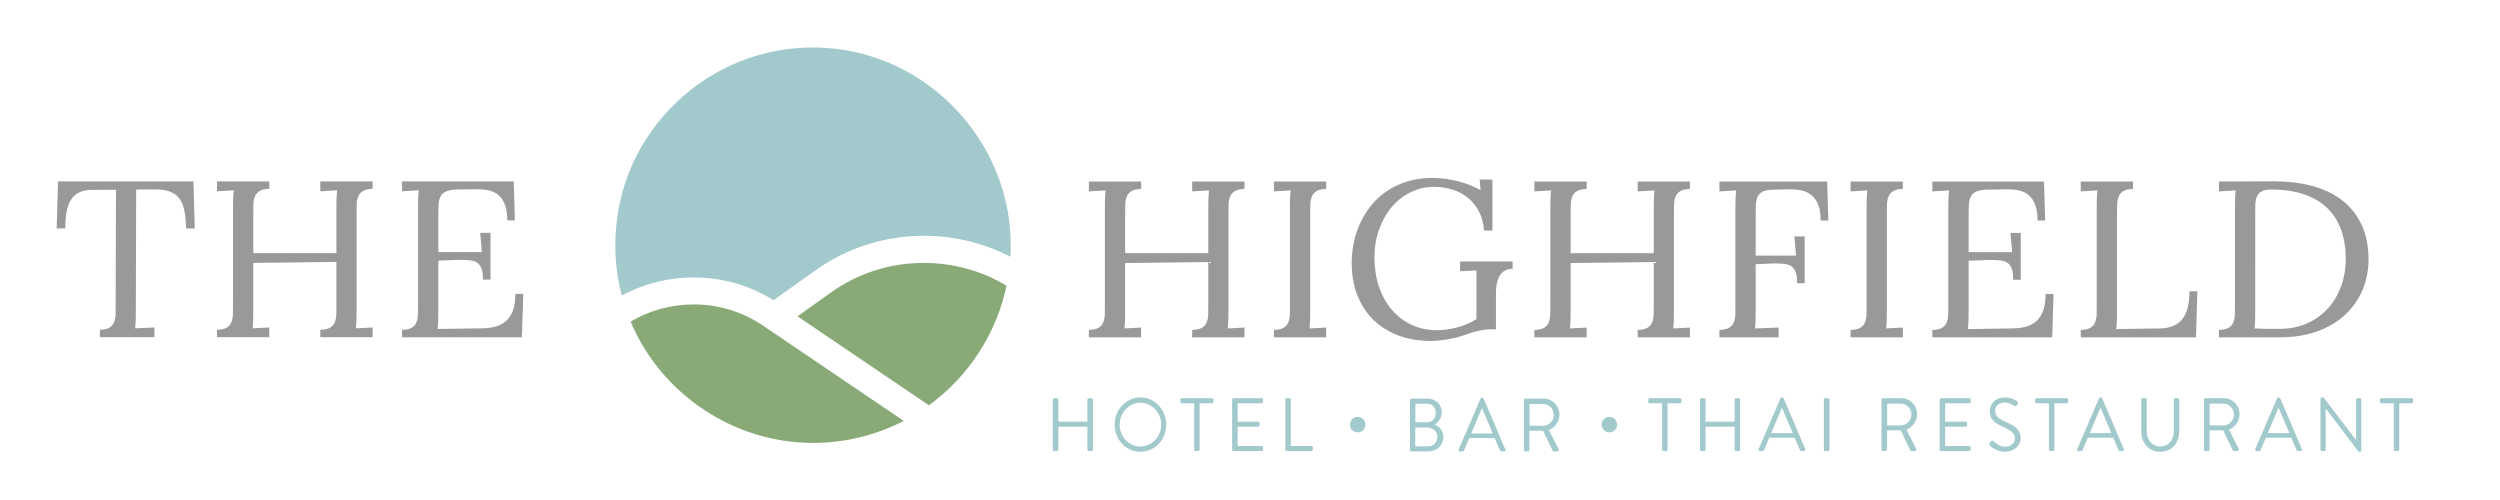 <?xml version="1.0" encoding="UTF-8"?> <svg xmlns="http://www.w3.org/2000/svg" xmlns:xlink="http://www.w3.org/1999/xlink" id="Layer_1" x="0px" y="0px" width="700px" height="140px" viewBox="0 0 700 140" xml:space="preserve"> <path fill="#89AA77" d="M232.706,81.867l-9.402,6.697l16.684,11.306l20.111,13.618c11.083-8.035,18.948-20.157,21.727-33.49 c-6.962-4.181-14.944-6.387-23.143-6.387C249.278,73.611,240.293,76.465,232.706,81.867"></path> <path fill="#89AA77" d="M194.226,85.238c-6.25,0-12.333,1.654-17.651,4.803c8.533,20.366,28.917,33.977,51.066,33.977 c8.856,0,17.591-2.125,25.394-6.167l-39.408-26.692C207.907,87.286,201.202,85.238,194.226,85.238"></path> <path fill="#A2CACC" d="M230.979,13.397c-1.131-0.065-2.273-0.1-3.399-0.1c-14.131,0-27.592,5.357-37.902,15.079 c-11.213,10.575-17.39,24.878-17.39,40.275c0,4.787,0.609,9.519,1.808,14.092c0.383-0.204,0.774-0.408,1.166-0.605 c0.107-0.053,0.212-0.098,0.316-0.146l0.19-0.087c0.843-0.408,1.588-0.747,2.277-1.03c0.208-0.09,0.419-0.165,0.629-0.244 l0.311-0.116c0.633-0.241,1.27-0.482,1.915-0.694c0.275-0.092,0.554-0.172,0.832-0.259l0.242-0.07 c0.611-0.186,1.227-0.362,1.848-0.515c0.37-0.097,0.746-0.181,1.122-0.266c0.612-0.139,1.231-0.261,1.852-0.37 c0.375-0.067,0.753-0.131,1.132-0.187c0.635-0.099,1.272-0.174,1.908-0.237l0.266-0.026c0.274-0.031,0.545-0.062,0.82-0.083 c0.685-0.05,1.372-0.079,2.058-0.101l0.336-0.011c0.203-0.01,0.407-0.019,0.609-0.019l0.092-0.004 c0.069-0.003,0.14-0.007,0.209-0.007c0.416,0,0.83,0.02,1.247,0.04l0.46,0.02l0.386,0.013c0.237,0.004,0.476,0.014,0.711,0.029 c0.717,0.047,1.407,0.124,2.167,0.216l0.346,0.032c0.189,0.02,0.38,0.039,0.571,0.066c0.823,0.112,1.7,0.268,2.682,0.467 l0.125,0.022c0.084,0.017,0.167,0.027,0.254,0.048c1.019,0.22,2.043,0.479,3.044,0.772c0.1,0.03,0.199,0.064,0.297,0.099 l0.164,0.054c0.975,0.303,1.768,0.568,2.494,0.843c0.215,0.083,0.425,0.168,0.639,0.259l0.36,0.154l0.156,0.064 c0.583,0.234,1.164,0.473,1.736,0.74c0.257,0.119,0.515,0.254,0.771,0.387l0.379,0.191l0.224,0.111 c0.482,0.244,0.964,0.487,1.438,0.751c0.285,0.157,0.566,0.333,0.845,0.505l0.357,0.217l0.412,0.243 c0.026,0.019,0.055,0.037,0.087,0.053l11.727-8.354c8.89-6.334,19.413-9.684,30.432-9.684c8.44,0,16.76,2.023,24.18,5.872 c0.036-0.549,0.057-1.102,0.072-1.651C283.808,40.632,260.477,15.131,230.979,13.397"></path> <path fill="#A2CACC" d="M452.794,118.892c0,1.193-0.969,2.164-2.159,2.164c-1.195,0-2.166-0.971-2.166-2.164 c0-1.194,0.971-2.162,2.166-2.162C451.825,116.729,452.794,117.697,452.794,118.892"></path> <path fill="#A2CACC" d="M382.323,118.892c0,1.193-0.971,2.164-2.165,2.164c-1.192,0-2.159-0.971-2.159-2.164 c0-1.194,0.967-2.162,2.159-2.162C381.353,116.729,382.323,117.697,382.323,118.892"></path> <path fill="#A2CACC" d="M394.803,112.002c0-0.214,0.165-0.402,0.387-0.402h4.393c2.448,0,4.116,1.669,4.116,3.891 c0,1.624-1.021,2.808-1.965,3.378c1.062,0.464,2.403,1.504,2.403,3.445c0,2.368-1.781,4.085-4.373,4.085h-4.574 c-0.222,0-0.387-0.194-0.387-0.404V112.002z M399.927,124.98c1.466,0,2.525-1.166,2.525-2.685c0-1.505-1.304-2.604-2.87-2.604 h-3.309v5.288H399.927z M399.582,118.238c1.545,0,2.411-1.168,2.411-2.645c0-1.522-0.866-2.538-2.411-2.538h-3.268v5.183H399.582z"></path> <path fill="#A2CACC" d="M408.436,125.846l6.106-14.225c0.061-0.128,0.164-0.232,0.34-0.232h0.202c0.179,0,0.277,0.104,0.343,0.232 l6.059,14.225c0.125,0.275-0.043,0.553-0.337,0.553h-0.806c-0.181,0-0.304-0.129-0.339-0.236l-1.486-3.484h-7.13l-1.462,3.484 c-0.042,0.107-0.163,0.236-0.341,0.236h-0.809C408.481,126.398,408.318,126.121,408.436,125.846 M417.971,121.363 c-0.982-2.302-1.943-4.625-2.928-6.933h-0.161l-2.93,6.933H417.971z"></path> <path fill="#A2CACC" d="M426.688,112.002c0-0.214,0.158-0.402,0.38-0.402h5.201c2.413,0,4.376,1.987,4.376,4.501 c0,1.941-1.225,3.574-2.974,4.314l2.752,5.367c0.139,0.274,0,0.616-0.341,0.616h-1.022c-0.183,0-0.283-0.108-0.325-0.194l-2.668-5.6 h-3.832v5.39c0,0.21-0.185,0.404-0.382,0.404h-0.785c-0.222,0-0.38-0.194-0.38-0.404V112.002z M432.166,119.208 c1.55,0,2.895-1.352,2.895-3.087c0-1.607-1.345-2.979-2.895-2.979h-3.893v6.065H432.166z"></path> <path fill="#A2CACC" d="M294.78,111.894c0-0.21,0.18-0.4,0.382-0.4h0.783c0.22,0,0.381,0.19,0.381,0.4v6.174h8.151v-6.174 c0-0.21,0.161-0.4,0.38-0.4h0.783c0.199,0,0.382,0.19,0.382,0.4v13.992c0,0.213-0.184,0.404-0.382,0.404h-0.783 c-0.22,0-0.38-0.191-0.38-0.404v-6.401h-8.151v6.401c0,0.213-0.161,0.404-0.381,0.404h-0.783c-0.202,0-0.382-0.191-0.382-0.404 V111.894z"></path> <path fill="#A2CACC" d="M319.312,111.283c4.012,0,7.227,3.403,7.227,7.633c0,4.223-3.215,7.586-7.227,7.586 c-4.014,0-7.207-3.363-7.207-7.586C312.106,114.687,315.299,111.283,319.312,111.283 M319.312,125.023 c3.192,0,5.821-2.749,5.821-6.107c0-3.367-2.629-6.155-5.821-6.155c-3.193,0-5.802,2.788-5.802,6.155 C313.511,122.274,316.12,125.023,319.312,125.023"></path> <path fill="#A2CACC" d="M334.372,112.907h-3.493c-0.221,0-0.381-0.188-0.381-0.398v-0.615c0-0.21,0.161-0.4,0.381-0.4h8.511 c0.22,0,0.38,0.19,0.38,0.4v0.615c0,0.21-0.161,0.398-0.38,0.398h-3.494v12.979c0,0.213-0.181,0.404-0.381,0.404h-0.763 c-0.2,0-0.38-0.191-0.38-0.404V112.907z"></path> <path fill="#A2CACC" d="M344.991,111.894c0-0.21,0.16-0.4,0.382-0.4h7.911c0.214,0,0.378,0.19,0.378,0.4v0.615 c0,0.21-0.164,0.398-0.378,0.398h-6.746v5.16h5.761c0.202,0,0.383,0.188,0.383,0.4v0.615c0,0.232-0.181,0.401-0.383,0.401h-5.761 v5.392h6.746c0.214,0,0.378,0.19,0.378,0.4v0.609c0,0.213-0.164,0.404-0.378,0.404h-7.911c-0.222,0-0.382-0.191-0.382-0.404V111.894 z"></path> <path fill="#A2CACC" d="M359.889,111.894c0-0.21,0.163-0.4,0.381-0.4h0.784c0.196,0,0.379,0.19,0.379,0.4v12.982h5.784 c0.219,0,0.381,0.19,0.381,0.4v0.609c0,0.213-0.162,0.404-0.381,0.404h-6.947c-0.218,0-0.381-0.191-0.381-0.404V111.894z"></path> <path fill="#A2CACC" d="M465.387,112.907h-3.493c-0.224,0-0.381-0.188-0.381-0.398v-0.615c0-0.21,0.157-0.4,0.381-0.4h8.511 c0.225,0,0.381,0.19,0.381,0.4v0.615c0,0.21-0.156,0.398-0.381,0.398h-3.494v12.979c0,0.213-0.181,0.404-0.381,0.404h-0.763 c-0.2,0-0.38-0.191-0.38-0.404V112.907z"></path> <path fill="#A2CACC" d="M476.006,111.894c0-0.21,0.18-0.4,0.382-0.4h0.782c0.221,0,0.383,0.19,0.383,0.4v6.174h8.148v-6.174 c0-0.21,0.16-0.4,0.383-0.4h0.782c0.2,0,0.383,0.19,0.383,0.4v13.992c0,0.213-0.183,0.404-0.383,0.404h-0.782 c-0.223,0-0.383-0.191-0.383-0.404v-6.401h-8.148v6.401c0,0.213-0.162,0.404-0.383,0.404h-0.782c-0.202,0-0.382-0.191-0.382-0.404 V111.894z"></path> <path fill="#A2CACC" d="M492.432,125.739l6.1-14.224c0.06-0.129,0.158-0.232,0.343-0.232h0.198c0.187,0,0.285,0.104,0.345,0.232 l6.057,14.224c0.123,0.274-0.038,0.551-0.337,0.551h-0.801c-0.184,0-0.305-0.126-0.345-0.233l-1.485-3.489h-7.127l-1.466,3.489 c-0.037,0.107-0.156,0.233-0.341,0.233h-0.804C492.469,126.29,492.311,126.014,492.432,125.739 M501.965,121.256 c-0.982-2.299-1.947-4.625-2.935-6.93h-0.156l-2.934,6.93H501.965z"></path> <path fill="#A2CACC" d="M510.678,111.894c0-0.21,0.181-0.4,0.381-0.4h0.802c0.2,0,0.385,0.19,0.385,0.4v13.992 c0,0.213-0.185,0.404-0.385,0.404h-0.802c-0.2,0-0.381-0.191-0.381-0.404V111.894z"></path> <path fill="#A2CACC" d="M526.82,111.894c0-0.21,0.159-0.4,0.383-0.4h5.2c2.405,0,4.377,1.986,4.377,4.503 c0,1.94-1.23,3.573-2.975,4.312l2.748,5.367c0.143,0.278,0,0.615-0.336,0.615h-1.028c-0.179,0-0.277-0.105-0.321-0.191l-2.669-5.601 h-3.833v5.388c0,0.213-0.185,0.404-0.379,0.404h-0.784c-0.224,0-0.383-0.191-0.383-0.404V111.894z M532.301,119.104 c1.543,0,2.889-1.354,2.889-3.092c0-1.605-1.346-2.976-2.889-2.976h-3.897v6.067H532.301z"></path> <path fill="#A2CACC" d="M543.104,111.894c0-0.21,0.159-0.4,0.381-0.4h7.909c0.218,0,0.378,0.19,0.378,0.4v0.615 c0,0.21-0.16,0.398-0.378,0.398h-6.746v5.16h5.759c0.204,0,0.385,0.188,0.385,0.4v0.615c0,0.232-0.181,0.401-0.385,0.401h-5.759 v5.392h6.746c0.218,0,0.378,0.19,0.378,0.4v0.609c0,0.213-0.16,0.404-0.378,0.404h-7.909c-0.222,0-0.381-0.191-0.381-0.404V111.894z "></path> <path fill="#A2CACC" d="M557.093,124.071c0.104-0.13,0.204-0.275,0.308-0.401c0.195-0.277,0.42-0.446,0.699-0.193 c0.143,0.127,1.604,1.607,3.392,1.607c1.629,0,2.69-1.076,2.69-2.324c0-1.462-1.205-2.326-3.513-3.339 c-2.207-1.018-3.534-1.966-3.534-4.376c0-1.438,1.083-3.762,4.277-3.762c1.967,0,3.429,1.075,3.429,1.075 c0.123,0.065,0.363,0.319,0.123,0.723c-0.083,0.125-0.16,0.274-0.241,0.396c-0.179,0.303-0.381,0.387-0.704,0.194 c-0.141-0.089-1.402-0.976-2.631-0.976c-2.125,0-2.768,1.437-2.768,2.33c0,1.415,1.022,2.236,2.711,2.979 c2.708,1.162,4.453,2.238,4.453,4.694c0,2.199-1.983,3.804-4.333,3.804c-2.367,0-3.976-1.46-4.237-1.713 C557.054,124.64,556.855,124.472,557.093,124.071"></path> <path fill="#A2CACC" d="M573.699,112.907h-3.491c-0.226,0-0.386-0.188-0.386-0.398v-0.615c0-0.21,0.16-0.4,0.386-0.4h8.51 c0.222,0,0.38,0.19,0.38,0.4v0.615c0,0.21-0.158,0.398-0.38,0.398h-3.495v12.979c0,0.213-0.181,0.404-0.381,0.404h-0.765 c-0.202,0-0.378-0.191-0.378-0.404V112.907z"></path> <path fill="#A2CACC" d="M581.632,125.739l6.1-14.224c0.062-0.129,0.161-0.232,0.343-0.232h0.2c0.183,0,0.279,0.104,0.339,0.232 l6.061,14.224c0.123,0.274-0.038,0.551-0.337,0.551h-0.803c-0.18,0-0.303-0.126-0.343-0.233l-1.485-3.489h-7.126l-1.467,3.489 c-0.037,0.107-0.158,0.233-0.341,0.233h-0.804C581.671,126.29,581.507,126.014,581.632,125.739 M591.167,121.256 c-0.986-2.299-1.951-4.625-2.934-6.93h-0.159l-2.934,6.93H591.167z"></path> <path fill="#A2CACC" d="M599.556,111.894c0-0.21,0.182-0.4,0.384-0.4h0.761c0.223,0,0.385,0.19,0.385,0.4v8.817 c0,2.411,1.424,4.289,3.77,4.289c2.368,0,3.814-1.838,3.814-4.251v-8.855c0-0.21,0.16-0.4,0.38-0.4h0.765 c0.2,0,0.381,0.19,0.381,0.4v8.939c0,3.216-2.165,5.669-5.34,5.669c-3.149,0-5.299-2.453-5.299-5.669V111.894z"></path> <path fill="#A2CACC" d="M617.122,111.894c0-0.21,0.163-0.4,0.383-0.4h5.196c2.409,0,4.379,1.986,4.379,4.503 c0,1.94-1.229,3.573-2.974,4.312l2.754,5.367c0.139,0.278,0,0.615-0.346,0.615h-1.02c-0.183,0-0.279-0.105-0.323-0.191l-2.671-5.601 h-3.831v5.388c0,0.213-0.181,0.404-0.383,0.404h-0.782c-0.22,0-0.383-0.191-0.383-0.404V111.894z M622.601,119.104 c1.547,0,2.895-1.354,2.895-3.092c0-1.605-1.348-2.976-2.895-2.976h-3.894v6.067H622.601z"></path> <path fill="#A2CACC" d="M631.478,125.739l6.104-14.224c0.06-0.129,0.162-0.232,0.339-0.232h0.2c0.182,0,0.285,0.104,0.345,0.232 l6.064,14.224c0.118,0.274-0.044,0.551-0.343,0.551h-0.807c-0.181,0-0.299-0.126-0.339-0.233l-1.485-3.489h-7.131l-1.462,3.489 c-0.04,0.107-0.16,0.233-0.341,0.233h-0.807C631.52,126.29,631.359,126.014,631.478,125.739 M641.012,121.256 c-0.985-2.299-1.946-4.625-2.931-6.93h-0.16l-2.933,6.93H641.012z"></path> <path fill="#A2CACC" d="M649.727,111.66c0-0.209,0.179-0.377,0.383-0.377h0.501l9.052,11.879h0.042v-11.269 c0-0.21,0.158-0.4,0.382-0.4h0.701c0.196,0,0.381,0.19,0.381,0.4v14.228c0,0.211-0.185,0.379-0.381,0.379h-0.364l-9.21-12.11h-0.022 v11.496c0,0.213-0.158,0.404-0.376,0.404h-0.705c-0.204,0-0.383-0.191-0.383-0.404V111.66z"></path> <path fill="#A2CACC" d="M670.264,112.907h-3.489c-0.224,0-0.386-0.188-0.386-0.398v-0.615c0-0.21,0.162-0.4,0.386-0.4h8.51 c0.218,0,0.378,0.19,0.378,0.4v0.615c0,0.21-0.16,0.398-0.378,0.398h-3.493v12.979c0,0.213-0.183,0.404-0.383,0.404h-0.759 c-0.206,0-0.386-0.191-0.386-0.404V112.907z"></path> <g> <path fill="#999999" d="M52.1,63.967c-0.043-1.845-0.191-3.453-0.443-4.824c-0.256-1.368-0.7-2.503-1.335-3.405 c-0.636-0.904-1.493-1.58-2.572-2.026c-1.08-0.447-2.455-0.669-4.127-0.669l-5.494,0.03L38.034,87c0,2.232-0.062,3.874-0.19,4.93 l5.398-0.242v2.737H27.969v-2.066c1.206-0.042,2.117-0.266,2.73-0.671S31.747,90.74,32,90.062c0.256-0.683,0.382-1.478,0.382-2.391 c0-0.911,0-1.896,0-2.955l0.094-31.581l-6.73,0.031c-1.375,0-2.536,0.218-3.478,0.653c-0.94,0.437-1.708,1.103-2.302,1.995 c-0.59,0.892-1.019,2.012-1.285,3.359c-0.264,1.35-0.396,2.949-0.396,4.794h-2.414l0.382-13.174h37.91l0.38,13.174H52.1z"></path> <path fill="#999999" d="M94.196,73.338l-23.274,0.275V87c0,1.141-0.015,2.112-0.046,2.923c-0.032,0.812-0.091,1.48-0.174,2.007 l4.697-0.242v2.737H60.761v-2.066c1.228-0.042,2.148-0.255,2.764-0.643c0.614-0.384,1.047-0.912,1.302-1.58 c0.253-0.671,0.386-1.466,0.397-2.389c0.009-0.926,0.015-1.933,0.015-3.031V57.79c0-0.851,0.018-1.659,0.048-2.418 c0.031-0.76,0.09-1.456,0.176-2.084l-4.701,0.272v-2.767h14.637v2.068c-1.226,0.042-2.148,0.258-2.76,0.654 c-0.615,0.397-1.049,0.929-1.303,1.599c-0.254,0.669-0.388,1.459-0.396,2.372c-0.012,0.914-0.018,1.928-0.018,3.042v10.347h23.274 V57.79c0-1.744,0.064-3.244,0.192-4.502l-4.701,0.272v-2.767h14.638v2.068c-1.207,0.042-2.123,0.258-2.747,0.654 c-0.626,0.397-1.064,0.929-1.317,1.599c-0.256,0.669-0.387,1.459-0.397,2.372c-0.011,0.914-0.017,1.928-0.017,3.042V87 c0,2.232-0.062,3.874-0.192,4.93l4.669-0.242v2.737H89.687v-2.066c1.229-0.042,2.155-0.255,2.778-0.643 c0.624-0.384,1.065-0.912,1.318-1.58c0.255-0.671,0.387-1.466,0.396-2.389c0.012-0.926,0.017-1.933,0.017-3.031V73.338z"></path> <path fill="#999999" d="M122.735,87.244c0,1.156-0.016,2.128-0.048,2.907c-0.032,0.78-0.09,1.435-0.174,1.961l12.445-0.183 c1.419-0.018,2.699-0.188,3.843-0.501c1.143-0.314,2.122-0.839,2.936-1.581c0.815-0.743,1.445-1.723,1.891-2.952 c0.443-1.229,0.666-2.764,0.666-4.613h2.224l-0.382,12.143h-33.562v-2.066c1.039-0.021,1.859-0.178,2.461-0.476 c0.605-0.293,1.053-0.692,1.35-1.2c0.298-0.506,0.482-1.113,0.556-1.808c0.075-0.705,0.112-1.478,0.112-2.331v-1.828V57.79 c0-0.851,0.016-1.659,0.047-2.418c0.032-0.76,0.091-1.456,0.176-2.084l-4.701,0.272v-2.767h31.276l0.317,10.924h-2.126 c0-1.787-0.217-3.246-0.654-4.384c-0.431-1.134-1.025-2.025-1.775-2.676c-0.752-0.65-1.637-1.09-2.651-1.323 c-1.018-0.234-2.118-0.351-3.303-0.351l-6.002,0.09c-1.206,0.062-2.144,0.246-2.809,0.549c-0.667,0.306-1.16,0.755-1.478,1.354 c-0.317,0.6-0.502,1.356-0.556,2.267c-0.053,0.915-0.079,2.009-0.079,3.286V70.57h12.192l-0.475-5.387h2.887v13.114h-2.126 c0-1.215-0.111-2.184-0.334-2.905c-0.221-0.719-0.57-1.278-1.046-1.675c-0.476-0.395-1.08-0.653-1.811-0.772 c-0.73-0.121-1.614-0.185-2.65-0.185c-0.297,0-0.604,0-0.922,0c-0.317,0-2.222,0.071-5.714,0.213V87.244z"></path> <path fill="#999999" d="M338.322,73.367l-23.275,0.275v13.389c0,1.137-0.016,2.11-0.048,2.923c-0.032,0.81-0.09,1.48-0.172,2.005 l4.697-0.243v2.74h-14.638v-2.067c1.229-0.044,2.149-0.254,2.763-0.641c0.617-0.384,1.049-0.915,1.303-1.583 c0.253-0.67,0.386-1.466,0.397-2.39c0.009-0.923,0.016-1.931,0.016-3.027V57.82c0-0.85,0.017-1.66,0.045-2.419 c0.035-0.759,0.092-1.455,0.177-2.083l-4.701,0.272v-2.768h14.638v2.068c-1.226,0.042-2.147,0.257-2.761,0.655 c-0.614,0.396-1.049,0.928-1.303,1.598c-0.255,0.67-0.386,1.459-0.396,2.371c-0.013,0.914-0.017,1.929-0.017,3.044v10.345h23.275 V57.82c0-1.745,0.062-3.246,0.191-4.501l-4.702,0.272v-2.768h14.639v2.068c-1.205,0.042-2.124,0.257-2.746,0.655 c-0.626,0.396-1.064,0.928-1.317,1.598c-0.255,0.67-0.386,1.459-0.398,2.371c-0.01,0.914-0.016,1.929-0.016,3.044v26.472 c0,2.232-0.063,3.874-0.19,4.928l4.668-0.243v2.74h-14.639v-2.067c1.229-0.044,2.156-0.254,2.778-0.641 c0.624-0.384,1.065-0.915,1.318-1.583c0.256-0.67,0.388-1.466,0.397-2.39c0.01-0.923,0.017-1.931,0.017-3.027V73.367z"></path> <path fill="#999999" d="M361.177,57.82c0-0.85,0.018-1.66,0.048-2.419c0.031-0.759,0.091-1.455,0.174-2.083l-4.699,0.272v-2.768 h14.637v2.068c-1.229,0.042-2.147,0.257-2.76,0.655c-0.616,0.396-1.048,0.928-1.306,1.598c-0.253,0.67-0.382,1.459-0.396,2.371 c-0.008,0.914-0.014,1.929-0.014,3.044v26.472c0,1.137-0.014,2.11-0.047,2.923c-0.034,0.81-0.092,1.48-0.175,2.005l4.697-0.243 v2.74h-14.637v-2.067c1.229-0.044,2.149-0.254,2.762-0.641c0.616-0.384,1.05-0.915,1.306-1.583c0.25-0.67,0.383-1.466,0.395-2.39 c0.01-0.923,0.016-1.931,0.016-3.027V57.82z"></path> <path fill="#999999" d="M418.862,92.203h-1.779c-0.713,0-1.672,0.125-2.858,0.366c-1.185,0.244-2.567,0.659-4.156,1.246 c-0.68,0.245-1.419,0.468-2.219,0.669c-0.811,0.205-1.627,0.377-2.467,0.521c-0.836,0.141-1.666,0.252-2.492,0.334 c-0.826,0.08-1.597,0.122-2.318,0.122c-3.259,0-6.242-0.503-8.953-1.509c-2.708-1-5.038-2.442-6.987-4.32 c-1.947-1.874-3.457-4.169-4.537-6.876c-1.082-2.706-1.62-5.767-1.62-9.174c0-1.946,0.206-3.889,0.618-5.829 c0.416-1.934,1.038-3.781,1.872-5.537c0.84-1.753,1.882-3.387,3.128-4.899c1.252-1.509,2.717-2.823,4.398-3.938 c1.684-1.116,3.576-1.989,5.68-2.617c2.112-0.63,4.422-0.943,6.942-0.943c1.163,0,2.35,0.08,3.558,0.241 c1.205,0.163,2.39,0.394,3.555,0.687c1.163,0.292,2.284,0.653,3.368,1.078c1.079,0.427,2.074,0.905,2.979,1.431l-0.283-2.981h3.588 v14.27h-2.35c-0.148-1.947-0.603-3.682-1.365-5.203c-0.761-1.521-1.761-2.799-3.003-3.835c-1.234-1.033-2.675-1.826-4.313-2.374 c-1.641-0.545-3.403-0.82-5.288-0.82c-2.31,0-4.478,0.492-6.512,1.477c-2.03,0.985-3.798,2.353-5.3,4.107 c-1.506,1.755-2.694,3.844-3.576,6.269c-0.877,2.424-1.317,5.086-1.317,7.986c0,2.943,0.426,5.657,1.274,8.141 c0.844,2.484,2.036,4.625,3.571,6.419c1.534,1.796,3.368,3.202,5.506,4.219c2.142,1.013,4.489,1.519,7.049,1.519 c0.87,0,1.779-0.059,2.732-0.18c0.953-0.124,1.912-0.309,2.879-0.552c0.961-0.24,1.913-0.558,2.854-0.959 c0.941-0.395,1.839-0.863,2.683-1.412V75.713l-4.572,0.242v-2.738h14.698v2.041c-0.803,0-1.479,0.146-2.029,0.439 c-0.551,0.293-0.998,0.671-1.335,1.124c-0.339,0.456-0.597,0.966-0.776,1.525c-0.183,0.555-0.308,1.107-0.383,1.658 c-0.073,0.545-0.118,1.06-0.125,1.533c-0.012,0.478-0.018,0.859-0.018,1.142V92.203z"></path> <path fill="#999999" d="M463.055,73.367l-23.277,0.275v13.389c0,1.137-0.016,2.11-0.043,2.923c-0.034,0.81-0.092,1.48-0.177,2.005 l4.699-0.243v2.74H429.62v-2.067c1.23-0.044,2.149-0.254,2.764-0.641c0.614-0.384,1.044-0.915,1.302-1.583 c0.254-0.67,0.387-1.466,0.398-2.39c0.006-0.923,0.014-1.931,0.014-3.027V57.82c0-0.85,0.014-1.66,0.048-2.419 c0.031-0.759,0.089-1.455,0.176-2.083l-4.701,0.272v-2.768h14.637v2.068c-1.228,0.042-2.147,0.257-2.762,0.655 c-0.608,0.396-1.044,0.928-1.3,1.598c-0.255,0.67-0.39,1.459-0.397,2.371c-0.012,0.914-0.021,1.929-0.021,3.044v10.345h23.277 V57.82c0-1.745,0.062-3.246,0.19-4.501l-4.7,0.272v-2.768h14.636v2.068c-1.203,0.042-2.12,0.257-2.742,0.655 c-0.626,0.396-1.066,0.928-1.321,1.598c-0.25,0.67-0.385,1.459-0.393,2.371c-0.014,0.914-0.016,1.929-0.016,3.044v26.472 c0,2.232-0.067,3.874-0.192,4.928l4.664-0.243v2.74h-14.636v-2.067c1.23-0.044,2.158-0.254,2.778-0.641 c0.628-0.384,1.065-0.915,1.319-1.583c0.256-0.67,0.386-1.466,0.395-2.39c0.012-0.923,0.018-1.931,0.018-3.027V73.367z"></path> <path fill="#999999" d="M491.594,87.031c0,1.137-0.017,2.11-0.048,2.923c-0.03,0.81-0.091,1.48-0.177,2.005l6.642-0.243v2.74 h-16.577v-2.067c1.227-0.044,2.149-0.254,2.766-0.641c0.608-0.384,1.044-0.915,1.298-1.583c0.254-0.67,0.385-1.466,0.396-2.39 c0.01-0.923,0.016-1.931,0.016-3.027V57.82c0-0.85,0.018-1.66,0.05-2.419c0.031-0.759,0.091-1.455,0.172-2.083l-4.697,0.272v-2.768 H511.6l0.347,10.923h-2.16c0-1.846-0.239-3.342-0.715-4.488c-0.474-1.146-1.121-2.038-1.932-2.677 c-0.82-0.639-1.77-1.066-2.861-1.278c-1.089-0.216-2.248-0.31-3.477-0.29l-4.733,0.12c-1.204,0.041-2.119,0.262-2.743,0.656 c-0.624,0.394-1.066,0.931-1.319,1.612c-0.25,0.68-0.387,1.482-0.396,2.403c-0.01,0.923-0.016,1.922-0.016,2.999v10.771h11.302 l-0.475-5.385h2.892v13.112h-2.129c0-1.215-0.107-2.184-0.333-2.903c-0.225-0.723-0.57-1.278-1.046-1.672 c-0.474-0.397-1.082-0.654-1.812-0.777c-0.727-0.123-1.612-0.184-2.654-0.184c-0.293,0-0.601,0-0.917,0 c-0.319,0-1.928,0.071-4.828,0.214V87.031z"></path> <path fill="#999999" d="M522.643,57.82c0-0.85,0.016-1.66,0.045-2.419c0.032-0.759,0.09-1.455,0.179-2.083l-4.701,0.272v-2.768 h14.639v2.068c-1.23,0.042-2.149,0.257-2.766,0.655c-0.61,0.396-1.046,0.928-1.298,1.598c-0.26,0.67-0.391,1.459-0.398,2.371 c-0.014,0.914-0.018,1.929-0.018,3.044v26.472c0,1.137-0.016,2.11-0.048,2.923c-0.033,0.81-0.089,1.48-0.172,2.005l4.699-0.243 v2.74h-14.639v-2.067c1.227-0.044,2.151-0.254,2.758-0.641c0.62-0.384,1.05-0.915,1.308-1.583c0.253-0.67,0.386-1.466,0.399-2.39 c0.005-0.923,0.013-1.931,0.013-3.027V57.82z"></path> <path fill="#999999" d="M551.211,87.275c0,1.152-0.016,2.125-0.046,2.905c-0.033,0.783-0.091,1.433-0.172,1.963l12.441-0.185 c1.423-0.018,2.7-0.186,3.846-0.499c1.143-0.316,2.122-0.84,2.936-1.58c0.812-0.743,1.442-1.727,1.891-2.957 c0.441-1.227,0.665-2.761,0.665-4.609h2.222l-0.379,12.143h-33.562v-2.067c1.038-0.021,1.855-0.179,2.46-0.473 c0.604-0.298,1.054-0.696,1.35-1.203c0.295-0.508,0.485-1.112,0.555-1.81c0.077-0.7,0.112-1.474,0.112-2.328v-1.827V57.82 c0-0.85,0.015-1.66,0.046-2.419c0.034-0.759,0.091-1.455,0.179-2.083l-4.701,0.272v-2.768h31.274l0.317,10.923h-2.126 c0-1.787-0.216-3.245-0.652-4.383c-0.432-1.134-1.024-2.025-1.774-2.676c-0.753-0.651-1.639-1.092-2.651-1.322 c-1.017-0.236-2.12-0.352-3.307-0.352l-6.001,0.091c-1.206,0.062-2.144,0.245-2.81,0.546c-0.663,0.308-1.156,0.756-1.476,1.355 c-0.321,0.6-0.503,1.355-0.555,2.266c-0.054,0.916-0.081,2.008-0.081,3.287V70.6h12.194l-0.478-5.386h2.887v13.117h-2.122 c0-1.22-0.111-2.188-0.337-2.907c-0.218-0.722-0.57-1.277-1.048-1.675c-0.476-0.396-1.076-0.655-1.813-0.775 c-0.725-0.12-1.61-0.183-2.646-0.183c-0.295,0-0.603,0-0.921,0c-0.315,0-2.223,0.072-5.716,0.214V87.275z"></path> <path fill="#999999" d="M592.766,87.275c0,1.136-0.014,2.1-0.047,2.89c-0.032,0.792-0.09,1.448-0.171,1.979l12.16-0.185 c1.352-0.018,2.554-0.227,3.603-0.622c1.048-0.396,1.921-1.009,2.617-1.842c0.701-0.83,1.229-1.899,1.591-3.209 c0.358-1.308,0.538-2.886,0.538-4.731h2.195l-0.38,12.901h-32.264v-2.067c1.229-0.044,2.147-0.254,2.762-0.641 c0.616-0.384,1.048-0.915,1.306-1.583c0.254-0.67,0.382-1.466,0.395-2.39c0.01-0.923,0.014-1.931,0.014-3.027V57.82 c0-0.85,0.016-1.66,0.046-2.419c0.037-0.759,0.089-1.455,0.18-2.083l-4.701,0.272v-2.768h14.639v2.068 c-1.229,0.042-2.151,0.257-2.764,0.655c-0.612,0.396-1.046,0.928-1.3,1.598c-0.255,0.67-0.39,1.459-0.397,2.371 c-0.011,0.914-0.021,1.929-0.021,3.044V87.275z"></path> <path fill="#999999" d="M636.643,50.762c3.937,0,7.528,0.435,10.778,1.306c3.251,0.874,6.046,2.213,8.382,4.017 c2.34,1.807,4.156,4.09,5.448,6.847c1.29,2.758,1.938,6.015,1.938,9.769c0,1.906-0.235,3.768-0.701,5.582 c-0.464,1.816-1.161,3.528-2.094,5.143c-0.93,1.613-2.089,3.094-3.479,4.443c-1.383,1.351-2.991,2.509-4.826,3.484 c-1.828,0.975-3.889,1.732-6.175,2.281c-2.282,0.547-4.781,0.821-7.493,0.821h-17.113v-2.067c1.229-0.044,2.151-0.254,2.76-0.641 c0.62-0.384,1.05-0.915,1.306-1.583c0.256-0.67,0.385-1.466,0.396-2.39c0.01-0.923,0.014-1.931,0.014-3.027V57.82 c0-0.85,0.018-1.66,0.046-2.419c0.031-0.759,0.091-1.455,0.182-2.083l-4.703,0.272v-2.768L636.643,50.762z M631.462,87.092 c0,1.137-0.014,2.1-0.043,2.892c-0.032,0.789-0.092,1.451-0.171,1.976c0.862,0.043,1.692,0.073,2.477,0.092 c0.782,0.022,1.481,0.027,2.108,0.027c0.628,0,1.146,0,1.574,0c0.42,0,0.698,0,0.824,0c2.796,0,5.334-0.492,7.622-1.486 c2.282-0.993,4.237-2.37,5.856-4.123c1.618-1.755,2.872-3.832,3.762-6.223c0.888-2.394,1.334-4.988,1.334-7.789 c0-2.941-0.42-5.603-1.255-7.987c-0.836-2.383-2.111-4.423-3.825-6.117c-1.712-1.693-3.881-2.998-6.492-3.909 c-2.615-0.914-5.714-1.371-9.29-1.371c-1.227,0-2.149,0.184-2.762,0.549c-0.612,0.366-1.046,0.876-1.3,1.538 c-0.255,0.657-0.39,1.443-0.396,2.355c-0.013,0.914-0.024,1.929-0.024,3.044V87.092z"></path> </g> </svg> 